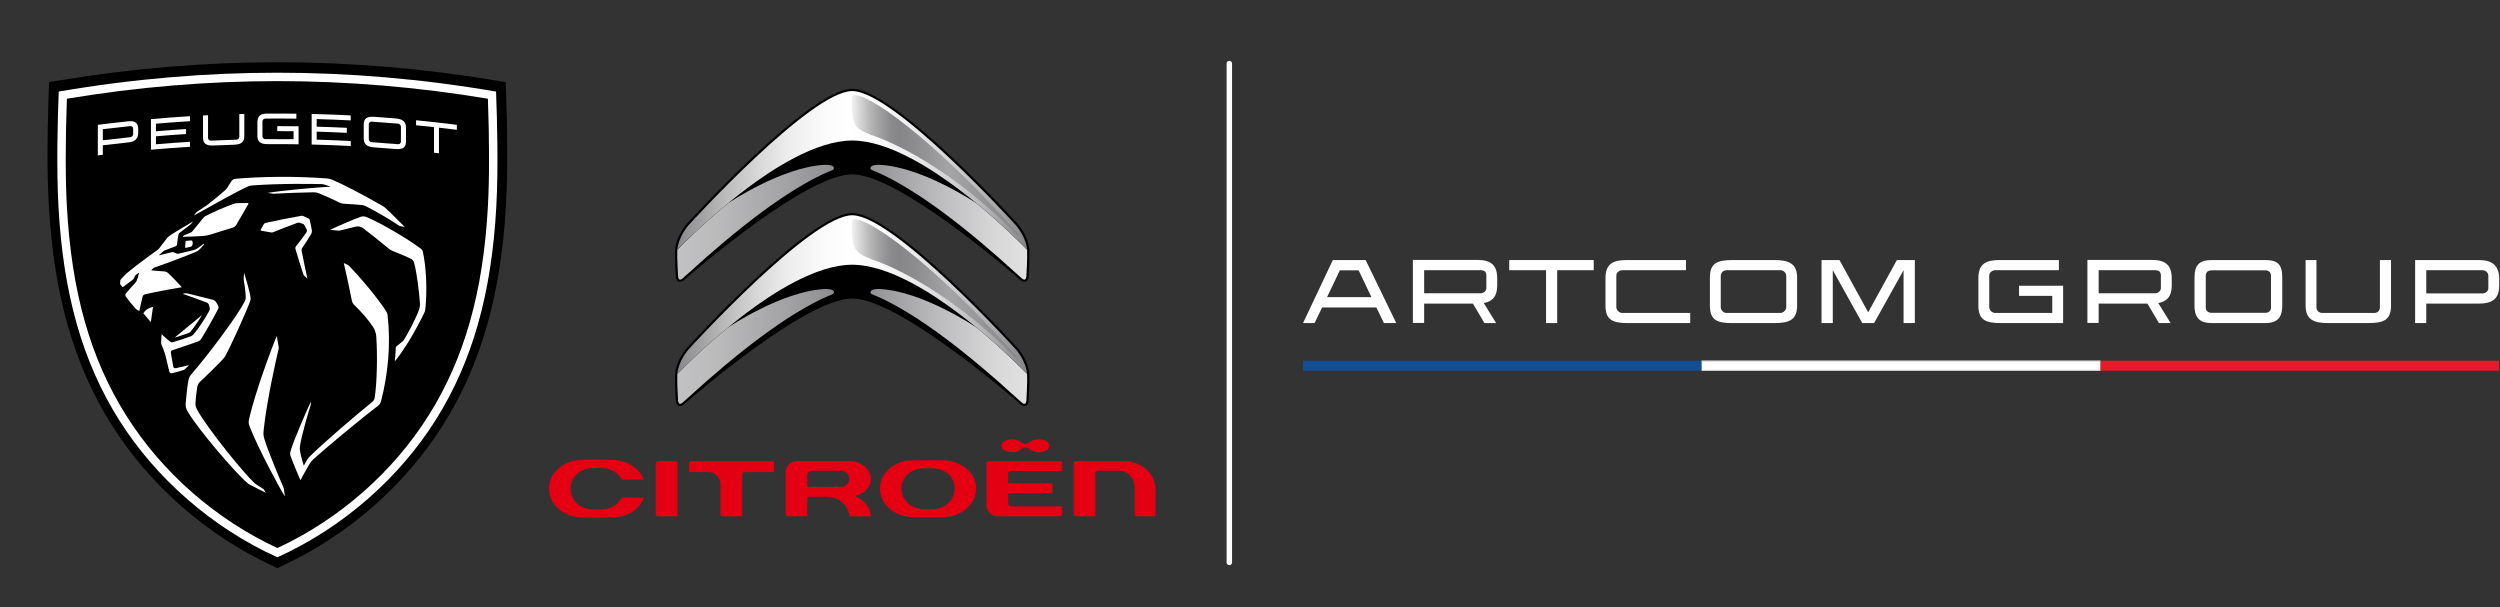 <svg xmlns="http://www.w3.org/2000/svg" xmlns:xlink="http://www.w3.org/1999/xlink" xmlns:serif="http://www.serif.com/" width="100%" height="100%" viewBox="0 0 1602 389" xml:space="preserve" style="fill-rule:evenodd;clip-rule:evenodd;stroke-linecap:round;stroke-linejoin:round;stroke-miterlimit:1.5;"><rect x="0" y="0" width="1602" height="389" fill="#333333" stroke="none"/>    <g transform="matrix(0.838,0,0,0.838,-1.235,-832.382)">        <g transform="matrix(0.266,0,0,0.266,-47.445,956.247)">            <g>                <path d="M966.94,1765.77C777.87,1677.84 613.65,1533.77 504.52,1360.1C395.43,1186.51 338.04,984.57 323.91,724.58C319.34,640.49 319.34,535.38 323.91,403.23L324.87,375.37L352.37,370.78C561.46,335.87 773.06,318.17 981.32,318.17C1189.57,318.17 1401.18,335.87 1610.26,370.78L1637.76,375.37L1638.73,403.23C1643.3,535.37 1643.3,640.49 1638.73,724.58C1624.6,984.57 1567.21,1186.52 1458.12,1360.1C1348.99,1533.76 1184.77,1677.83 995.7,1765.77L981.32,1772.46L966.94,1765.77Z" style="fill-rule:nonzero;"></path>                <g>                    <g>                        <path d="M688.96,1197.8C684.91,1198.57 682.74,1196.42 682.15,1193.69C680.55,1186.31 676.4,1161.04 675.1,1153.6C674.38,1149.51 675.64,1147.27 679.32,1146.07C697.34,1140.24 727.68,1129.98 752.1,1121.38C758.38,1119.16 760.34,1116.67 763.87,1111.04C774.09,1094.74 799.19,1050.44 811.04,1027.48C812.72,1024.22 812.59,1020.33 810.7,1017.19L805.3,1008.19C803.45,1005.1 799.1,1001.85 795.61,1000.96C770.79,994.61 737.94,986.56 722.43,982.83C718.98,982 715.39,982.14 712.01,983.22L709.17,984.13C732.96,992.23 753.21,999.49 778.88,1009.26C781.09,1010.1 783.49,1012.66 784.17,1014.92L786.53,1022.67C787.49,1025.82 787.18,1029.2 785.69,1032.13C774.79,1053.49 755.88,1081.8 740.81,1100C738.54,1102.74 735.63,1104.82 732.3,1106.07C717.72,1111.53 691.19,1120.3 679.63,1123.27C677.33,1123.86 676.19,1123.59 674.28,1122.26C665.88,1116.38 648.52,1100.1 648.52,1100.1C648.52,1100.1 647.06,1117.8 646.97,1125.73C646.96,1126.61 647.13,1127.48 647.47,1128.29C650.43,1135.22 655.66,1148.48 657.84,1155.22C658.41,1156.97 658.86,1158.5 659.31,1160.29C662.23,1171.93 670.28,1206.19 670.28,1206.19C671.45,1211.38 674.38,1213.18 678.96,1212.19C684.86,1210.91 703.73,1205.61 711.46,1203.04C712.65,1202.64 713.71,1202.01 714.63,1201.16C719.62,1196.59 727.99,1188.87 727.99,1188.87C727.99,1188.87 699.62,1195.77 688.96,1197.8Z" style="fill:white;fill-rule:nonzero;"></path>                        <path d="M731.73,1092.67C741.37,1081.04 754.12,1062.38 764.79,1044.82L685.85,1109.91C698.79,1105.97 716.34,1100.03 726.89,1096.08C728.8,1095.37 730.47,1094.19 731.73,1092.67Z" style="fill:white;fill-rule:nonzero;"></path>                        <path d="M733.58,830.43L719.46,831.64C718.33,831.74 717.44,832.64 717.35,833.77L716.03,850.52C715.96,851.39 716.75,852.08 717.61,851.89L731.88,848.73C733.59,848.35 735.66,846.77 736.36,845.16C738.1,841.16 738.57,836.51 736.78,832.34C736.23,831.09 734.94,830.32 733.58,830.43Z" style="fill:white;fill-rule:nonzero;"></path>                        <path d="M596.06,1040.1L617.47,1065.23L623.77,1021.78C611.37,1023.68 599.98,1031.65 596.06,1040.1Z" style="fill:white;fill-rule:nonzero;"></path>                        <path d="M1294.81,1035.54C1286.08,1020.02 1242.57,961.13 1188.12,904.34C1186.14,902.28 1183.76,900.63 1181.14,899.48L1172.26,895.62C1172.26,895.62 1188.09,964.87 1195.19,1002.73C1196.09,1007.55 1198.45,1011.97 1201.93,1015.42C1226.26,1039.53 1242.31,1058.3 1255.74,1078.14C1261.58,1086.76 1264.95,1096.79 1265.65,1107.18C1269.35,1162.18 1267.57,1237.76 1261.44,1279.87C1260.2,1288.41 1258.13,1291.42 1252.56,1295.93C1199.88,1338.54 1112.74,1413.55 1075.34,1450.55C1071.4,1454.45 1069.95,1456.2 1067.54,1459.84C1062.63,1467.27 1057.37,1478.25 1057.37,1478.25C1057.37,1478.25 1048.49,1451.03 1046.52,1436.18C1045.6,1429.24 1045.52,1427.34 1046.53,1420.27C1051.04,1388.48 1073.26,1315.15 1076.89,1304.17C1077.2,1303.22 1077.36,1302.23 1077.36,1301.23L1077.36,1294.34C1069.31,1311.15 1027.96,1404.18 1019.21,1436.16C1017.37,1442.9 1017.67,1445.55 1019.43,1450.59C1024.79,1466 1040.42,1504.19 1047.6,1519.83C1047.6,1519.83 1064.59,1487.99 1074.44,1471.95C1077.2,1467.46 1080.57,1463.42 1084.43,1459.84C1113.83,1432.63 1219.59,1344.34 1268.99,1307.2C1275.62,1302.22 1277.63,1298.69 1279.43,1291.8C1299.42,1215.48 1307.81,1127.73 1298.03,1044.91C1297.63,1041.5 1296.49,1038.53 1294.81,1035.54Z" style="fill:white;fill-rule:nonzero;"></path>                        <path d="M1078.22,812.31C1080.24,808.8 1081,804.72 1080.31,800.74C1078.66,791.15 1076.17,779.86 1074.15,771.33C1073.77,769.73 1072.69,768.4 1071.21,767.69L1056.32,760.56C1054.36,759.62 1052.16,759.32 1050.02,759.69C1014.06,766.04 976.23,773.52 947.63,780.02C945.29,780.55 943.3,782.04 942.09,784.12L933.19,799.53C932.5,800.72 933.18,802.23 934.53,802.49C942.02,803.9 957.32,806.64 962.56,807.42C965.78,807.9 966.87,807.81 969.52,806.71C987.64,799.19 1017.28,787.68 1039.31,779.69C1041.06,779.06 1042.94,779.03 1044.71,779.6L1054.83,782.84C1056.3,783.31 1057.54,784.32 1058.3,785.67C1061.07,790.55 1063.96,795.9 1065.69,799.43C1066.92,801.94 1066.23,805.29 1064.13,808.33C1056.66,819.15 1043.85,836.22 1035.06,846.88C1033.12,849.23 1032.48,852.37 1033.33,855.3C1038.49,873.13 1049.71,909.78 1055.69,927.31C1056.43,929.46 1057.51,931.1 1059.19,932.64L1067.63,940.32C1067.63,940.32 1054.23,878.31 1051.03,860.57C1050.53,857.8 1050.72,854.98 1052.31,852.66C1059.39,842.29 1072.07,823.01 1078.22,812.31Z" style="fill:white;fill-rule:nonzero;"></path>                        <path d="M1399.54,863.29C1398.51,858.6 1396.98,856.62 1393.08,853.72C1352.84,823.78 1280.45,781.27 1237.39,763.19C1231.83,760.86 1225.64,760.72 1219.98,762.79C1199.45,770.31 1166.61,784.13 1132.49,800.15C1132.49,800.15 1147.51,801.27 1154.69,802.1C1158.35,802.52 1159.77,802.45 1163.33,801.48C1173.79,798.64 1192.38,794.03 1207.02,790.71C1214.16,789.09 1221.64,790.68 1227.51,795.06C1247.57,810 1279.81,835.97 1300.43,853.3C1304.02,856.31 1308.09,858.74 1312.44,860.48C1343.89,873.09 1357.7,879.38 1364.75,883C1369.69,885.54 1373.24,890.09 1374.63,895.47C1382.8,927.02 1388.27,975.36 1391.11,1010.25C1391.64,1016.72 1390.78,1023.19 1388.61,1029.31C1379.75,1054.35 1357.74,1095.95 1345.43,1115.84C1344.33,1117.62 1343.17,1119 1341.03,1120.84C1336.67,1124.6 1328.98,1130.8 1323.36,1135.15C1322.26,1136 1321.61,1137.29 1321.6,1138.67C1321.47,1152.2 1318.87,1178.34 1318.87,1178.34C1349.05,1140.49 1377.76,1091.43 1403.26,1039.3C1405.36,1035.01 1406.16,1032.6 1406.59,1028.58C1412.58,972.67 1408.99,906.25 1399.54,863.29Z" style="fill:white;fill-rule:nonzero;"></path>                        <path d="M998.64,1540.25C991.54,1524.29 954.58,1436.84 944.58,1403.37C941.05,1391.53 940.6,1388.32 941.96,1374.98C950.37,1292.74 979.91,1161.88 984.56,1143.94C985.54,1140.15 985.41,1139.12 984.73,1135.26C983.53,1128.44 979.57,1104.98 979.57,1104.98C966.21,1135.93 918.63,1263.79 901.06,1339.04C897.75,1353.22 898.33,1357.02 901.31,1364.74C926.58,1430.23 990.96,1548.51 1002.8,1566.39L1000.15,1545.78C999.9,1543.86 999.43,1542 998.64,1540.25Z" style="fill:white;fill-rule:nonzero;"></path>                        <path d="M941.3,1545.35C941.3,1545.35 927.27,1536.25 922.96,1533.39C918.49,1530.42 916.95,1529.13 914.83,1527.22C885.57,1500.71 782.87,1374.51 752.09,1319.65C746.93,1310.45 745.42,1306.11 745.92,1296.84C746.49,1286.27 748.54,1265.85 750.63,1253.87C751.93,1246.42 753.64,1241.48 759.98,1235.73C777.43,1219.88 805.63,1191.56 820.36,1176.56C826.8,1170.01 830.04,1165.83 833.47,1159.4C846.97,1134.08 888.27,1044.41 902.1,1007.55C904.55,1001.03 904.7,999.19 903.76,992.39C901.11,973.08 885.7,923.2 885.7,923.2L884.38,939.89C884.29,941.04 884.34,942.19 884.53,943.33C885.76,950.55 890.44,979.14 890.29,993.84C890.24,998.9 889.99,1000.76 887.26,1006.13C866.53,1046.91 785.61,1155.68 734.47,1214.55C728.71,1221.18 727.07,1225.58 725.48,1233.08C722.84,1245.52 719.84,1273.89 717.91,1296.45C716.87,1308.57 717.68,1312.71 725.38,1325.52C756.24,1376.8 861.25,1499.64 895.5,1528.1C897.76,1529.98 900.18,1531.6 902.76,1533C914.81,1539.49 947.75,1555.8 947.75,1555.8L942.66,1546.87C942.33,1546.25 941.86,1545.74 941.3,1545.35Z" style="fill:white;fill-rule:nonzero;"></path>                        <path d="M788.76,813.62L854,793.21C857.84,792.04 861.08,789.42 863.02,785.91L897.8,726C898.63,724.58 897.59,722.8 895.94,722.82L866.21,723.22C863.64,723.25 860.36,723.77 857.92,724.59C832.07,733.22 795.18,749.61 774.42,760.52C772.08,761.75 769.89,763.74 768.23,765.79L736.82,804.46C735.79,805.73 734.46,806.73 732.96,807.37L712.61,816C711.63,816.41 710.85,817.18 710.4,818.14L709.45,820.19C709.45,820.19 752.43,818.84 766.91,817.74C774.8,817.14 781.19,815.92 788.76,813.62Z" style="fill:white;fill-rule:nonzero;"></path>                        <path d="M908.29,672.39C990.44,666.21 1084.85,667.96 1107.74,668.5C1111.16,668.58 1114.54,669.16 1117.78,670.23L1134.55,675.83C1093.32,678 993.71,686.88 953.4,693.81L967.61,696.03C968.62,696.19 969.62,696.24 970.64,696.17C1000.46,694.32 1058.84,692.45 1084.47,692.08C1090.72,691.99 1093.98,692.56 1100.35,694.99C1115.27,700.69 1145.22,714.27 1157.58,720.54C1164.05,723.82 1168.56,724.92 1175.18,725.19C1188.58,725.74 1209.08,727.16 1224.25,728.77C1228.36,729.21 1232.35,730.39 1236.05,732.25C1267.23,747.94 1304.41,770.21 1329.88,787.33C1331.37,788.33 1333.02,789.02 1334.79,789.37L1347.38,791.85C1347.38,791.85 1307,750.56 1291.08,736.52C1288.79,734.49 1286.29,732.72 1283.63,731.2C1223.47,696.79 1169.38,668.73 1138.9,655.92C1134.01,653.87 1128.85,652.62 1123.57,652.22C1030.51,645.17 933.08,646.9 861.09,653.22C855.95,653.67 851.85,656.16 849.41,659.71C846.61,663.79 842,671.16 837.81,677.96C835.76,681.28 833.25,684.27 830.32,686.84C817.34,698.2 795.53,716.56 781.72,726.97C780.53,727.87 779.93,728.32 778.98,728.97C773.23,732.92 754.12,745.51 750.66,747.78C749.34,748.64 749.04,748.88 748.08,750.12C746.97,751.55 741.24,758.91 741.24,758.91C798.55,726.69 871.55,686.27 896.55,675.28C900.27,673.67 904.22,672.69 908.29,672.39Z" style="fill:white;fill-rule:nonzero;"></path>                        <path d="M640.76,854.18C640.05,855.13 639.17,855.94 638.2,856.63C587.2,893.02 558.63,916.2 547.3,925.72C542.7,930.23 538.3,934.62 534.28,938.79C530.68,942.52 529.84,943.92 529.6,946.87C529.4,949.37 529.23,952.71 529.24,954.64C529.24,955.72 529.52,956.57 530.12,957.47C530.84,958.55 534.87,963.13 535.82,964.08C536.26,964.52 536.93,964.67 537.44,964.31C544.99,959.01 555.59,951.13 565.18,943.81C565.95,943.22 567.36,941.79 567.89,940.88C569.51,938.09 571.65,934.06 572.86,931.51C573.66,929.82 574.19,929.28 576.14,928.05C578.07,926.83 583.88,923.18 583.88,923.18C583.88,923.18 579.54,941.03 576.43,947.2C575.36,949.33 574.34,950.81 573.54,951.65C566.03,959.48 552.4,974.7 545.61,983.05C543.34,985.84 544.1,989.34 545.94,992.07C552.2,1001.36 565.2,1017.36 573.12,1025.72C575.56,1028.29 576.67,1029.36 578.9,1030.63C582.16,1032.49 584.47,1033.24 584.47,1033.24C584.47,1033.24 590.99,1001.97 593.76,992.25C594.7,988.95 596.76,986.32 600.89,985.3C634.34,977 706.56,965 706.56,965C698.96,955.91 673.57,929.77 665.89,923.17C663.58,921.18 661.42,920.19 658.39,919.84C649.06,918.77 618.47,916.54 618.47,916.54C618.47,916.54 621.12,913.61 623.09,911.6C624.91,909.74 625.97,909.03 628.43,908.18C665.93,895.19 715.94,876.28 745.18,864.08C751.53,861.43 754.56,859.56 759.63,854.33C761.83,852.05 766.29,847.07 768.83,844.03C769.35,843.41 769.63,842.95 769.77,842.16C769.93,841.25 770.15,839.6 770.15,839.6C770.15,839.6 757.66,848.97 752.74,852.4C748.2,855.56 745.28,857.01 739.93,858.4C729.62,861.08 710.29,865.67 698.78,868.23C695.64,868.93 694.13,868.96 691.29,867.92C689.45,867.25 685.92,865.86 683.84,864.88C681.57,863.82 680.54,863.67 678.09,864.22C667.88,866.52 640.03,873.38 640.03,873.38C640.03,873.38 652.85,861.95 653.81,861.21C655.02,860.28 655.6,859.96 657.65,859.14C667.3,855.28 679.21,850.98 689.27,846.9C691.57,845.96 692.55,844.85 692.74,842.58C693.38,834.84 695.57,820.88 696.9,813.55C697.28,811.46 697.94,810.32 699.61,809C705.47,804.35 727.14,787.75 732.29,783.95C732.62,783.63 732.94,783.32 733.27,783.01L739.1,775.81C723.69,784.77 696.16,801.1 681.97,810.05C675.86,813.9 672.89,815.95 666.88,820.69C666.21,821.22 665.63,821.83 665.1,822.5C661.33,827.21 646.12,846.94 640.76,854.18Z" style="fill:white;fill-rule:nonzero;"></path>                    </g>                    <g>                        <g>                            <path d="M617.84,569.65L617.84,481.71C655.2,478.4 692.6,475.6 730.02,473.31L730.02,487.69C697.4,489.68 664.79,492.07 632.21,494.84L632.21,516.69C661.05,514.24 689.9,512.09 718.77,510.25L718.77,524.63C689.9,526.47 661.04,528.62 632.21,531.07L632.21,554.03C664.79,551.26 697.4,548.88 730.02,546.88L730.02,561.26C692.6,563.54 655.21,566.34 617.84,569.65Z" style="fill:white;fill-rule:nonzero;"></path>                        </g>                        <g>                            <path d="M465.14,586.05L465.14,498.11C494.71,494.37 524.3,490.96 553.93,487.87C559.06,487.33 563.23,487.51 566.7,488.39C570.45,489.35 573.47,490.99 575.67,493.25C577.86,495.5 579.38,498.3 580.18,501.57C580.85,504.31 581.19,507.31 581.19,510.49L581.19,520.76C581.19,523.95 580.85,527 580.18,529.83C579.36,533.24 577.82,536.31 575.62,538.95C573.4,541.6 570.36,543.78 566.61,545.44C563.18,546.95 559.03,547.94 553.94,548.47C529.1,551.06 504.28,553.88 479.48,556.92L479.48,584.26C474.68,584.85 469.91,585.45 465.14,586.05ZM479.46,542.55C505.78,539.32 532.13,536.34 558.49,533.62C563.01,533.15 566.69,529.1 566.68,524.57L566.68,509.15C566.68,504.62 563,501.31 558.49,501.78C532.13,504.5 505.78,507.48 479.46,510.71L479.46,542.55Z" style="fill:white;fill-rule:nonzero;"></path>                        </g>                        <g>                            <path d="M1261.08,563.11C1255.52,562.73 1251.03,562.08 1247.32,561.1C1243.1,559.98 1239.61,558.29 1236.97,556.08C1234.05,553.64 1232.01,550.56 1230.92,546.93C1230.03,543.96 1229.59,540.61 1229.59,536.69L1229.59,497.51C1229.59,493.59 1230.02,490.29 1230.92,487.43C1232.01,483.93 1234.05,481.1 1236.97,479.02C1239.6,477.14 1243.09,475.89 1247.31,475.32C1251.01,474.82 1255.51,474.76 1261.07,475.14C1280.55,476.47 1300.02,477.93 1319.48,479.54C1325.04,480 1329.54,480.74 1333.23,481.79C1337.45,483 1340.93,484.77 1343.56,487.05C1346.48,489.57 1348.51,492.71 1349.6,496.37C1350.49,499.36 1350.92,502.72 1350.92,506.64L1350.92,545.82C1350.92,549.74 1350.49,553.03 1349.59,555.86C1348.51,559.33 1346.48,562.1 1343.55,564.11C1340.92,565.93 1337.45,567.09 1333.22,567.57C1329.51,567.99 1325.01,567.96 1319.47,567.51C1300.03,565.9 1280.56,564.44 1261.08,563.11ZM1252.34,489C1247.81,488.7 1244.13,492.15 1244.13,496.68L1244.13,539.38C1244.13,543.91 1247.82,547.82 1252.34,548.12C1254.75,548.28 1257.17,548.44 1259.58,548.6C1260.1,548.65 1260.64,548.69 1261.23,548.73C1280.61,550.05 1299.98,551.51 1319.35,553.11C1319.72,553.13 1320.09,553.16 1320.46,553.18C1323.05,553.39 1325.64,553.61 1328.23,553.83C1332.76,554.21 1336.44,550.85 1336.43,546.32L1336.43,503.62C1336.43,499.09 1332.75,495.09 1328.23,494.71C1302.94,492.58 1277.65,490.67 1252.34,489Z" style="fill:white;fill-rule:nonzero;"></path>                        </g>                        <g>                            <path d="M1431.47,578.28L1431.47,504.72C1414.32,502.83 1397.16,501.05 1379.99,499.38L1379.99,485C1419.11,488.81 1458.19,493.18 1497.22,498.11L1497.22,512.49C1480.09,510.33 1462.95,508.27 1445.81,506.32L1445.81,579.88C1441.02,579.34 1436.24,578.81 1431.47,578.28Z" style="fill:white;fill-rule:nonzero;"></path>                        </g>                        <g>                            <path d="M1079.83,554.77L1079.83,466.83C1117.29,467.73 1154.75,469.14 1192.19,471.06L1192.19,485.44C1159.55,483.77 1126.9,482.48 1094.24,481.58L1094.24,503.42C1123.15,504.21 1152.05,505.31 1180.94,506.72L1180.94,521.1C1152.05,519.7 1123.15,518.6 1094.24,517.8L1094.24,540.76C1126.9,541.66 1159.55,542.94 1192.19,544.62L1192.19,559C1154.75,557.07 1117.29,555.66 1079.83,554.77Z" style="fill:white;fill-rule:nonzero;"></path>                        </g>                        <g>                            <path d="M955.38,553.67C949.82,553.7 945.3,553.39 941.59,552.69C937.37,551.89 933.88,550.46 931.23,548.44C928.3,546.21 926.26,543.28 925.17,539.73C924.28,536.82 923.84,533.51 923.84,529.59L923.84,490.73C923.84,482.33 926.03,475.98 930.35,471.89C934.66,467.8 941.73,465.83 952.6,465.75C980.35,465.56 1008.1,465.65 1035.85,466.01L1035.85,480.39C1006.11,480 976.37,479.92 946.63,480.17C942.09,480.21 938.4,483.93 938.4,488.46C938.4,502.11 938.39,515.76 938.39,529.41C938.39,530.01 938.4,530.61 938.4,531.2C938.4,535.72 942.09,539.37 946.63,539.33C949.02,539.31 951.41,539.29 953.81,539.28C954.35,539.29 954.92,539.3 955.53,539.29C979.63,539.14 1003.74,539.2 1027.84,539.47L1027.84,516.51C1012.22,516.33 996.59,516.24 980.97,516.25C981.01,511.46 981.04,506.66 981.08,501.87C1001.47,501.87 1021.86,502.02 1042.25,502.32L1042.25,554.03C1013.29,553.61 984.34,553.48 955.38,553.67Z" style="fill:white;fill-rule:nonzero;"></path>                        </g>                        <g>                            <path d="M799.09,557.5C793.53,557.75 789.02,557.6 785.31,557.04C781.08,556.4 777.59,555.1 774.95,553.18C772.03,551.07 769.99,548.22 768.9,544.71C768.01,541.83 767.57,538.53 767.57,534.62L767.57,471.27C772.37,471.02 777.17,470.78 781.97,470.55L781.97,535.72C781.97,540.25 785.66,543.75 790.19,543.54C814.66,542.4 839.14,541.49 863.63,540.79C868.17,540.66 871.85,536.88 871.85,532.35L871.85,467.18C876.65,467.05 881.45,466.93 886.26,466.82L886.26,530.17C886.26,534.08 885.83,537.42 884.93,540.36C883.84,543.95 881.8,546.95 878.88,549.29C876.24,551.41 872.75,552.97 868.51,553.93C864.8,554.77 860.29,555.25 854.73,555.42C836.18,555.99 817.63,556.68 799.09,557.5Z" style="fill:white;fill-rule:nonzero;"></path>                        </g>                    </g>                    <path d="M1609.93,402.55C1395.71,365.63 1184.66,348.29 981.32,348.29C777.98,348.29 566.92,365.62 352.71,402.55C349.51,488.34 345.88,620.92 351.99,733.43C365.62,984.26 420.91,1178.97 525.98,1346.17C630.73,1512.87 792.94,1656.22 981.32,1741.34C1169.7,1656.22 1331.9,1512.87 1436.66,1346.17C1541.73,1178.97 1597.02,984.26 1610.65,733.43C1616.77,620.92 1613.14,488.34 1609.93,402.55ZM1586.53,732.13C1573.13,978.71 1519.01,1169.74 1416.21,1333.33C1313.42,1496.9 1159.29,1632.01 981.33,1714.78C803.37,1632.01 649.23,1496.9 546.45,1333.33C443.65,1169.75 389.53,978.71 376.13,732.13C371.75,651.58 371.76,550.34 376.16,423.09C577.38,389.49 780.89,372.46 981.34,372.46C1181.79,372.46 1385.29,389.49 1586.51,423.09C1590.9,550.33 1590.91,651.58 1586.53,732.13Z" style="fill:white;fill-rule:nonzero;"></path>                </g>            </g>        </g>        <g transform="matrix(1,0,0,1,279.295,-0)">            <g>                <path d="M662.218,1041.91L662.218,1423.36" style="fill:none;stroke:white;stroke-width:4.17px;"></path>            </g>        </g>        <g transform="matrix(0.376,0,0,0.376,922.251,1206.21)">            <g transform="matrix(4.167,0,0,4.167,0,14.175)">                <rect x="48.263" y="36.736" width="194.596" height="4.906" style="fill:rgb(18,78,149);"></rect>            </g>            <g transform="matrix(4.167,0,0,4.167,0,14.175)">                <rect x="437.456" y="36.736" width="194.596" height="4.906" style="fill:rgb(226,28,40);"></rect>            </g>            <g transform="matrix(-4.167,0,0,4.167,2834.65,14.175)">                <rect x="242.859" y="36.736" width="194.596" height="4.906" style="fill:white;"></rect>            </g>            <g transform="matrix(-4.167,0,0,4.167,2834.65,32.995)">                <rect x="242.859" y="36.736" width="194.596" height="0.389" style="fill:rgb(201,198,197);"></rect>            </g>            <g transform="matrix(-4.167,0,0,4.167,2834.65,-4.643)">                <rect x="242.859" y="41.252" width="194.596" height="0.389" style="fill:rgb(201,198,197);"></rect>            </g>            <g transform="matrix(4.167,0,0,4.167,0,-287.64)">                <path d="M137.741,67.631C137.741,65.754 136.736,65.017 134.926,65.017L107.378,65.017L107.378,76.278L134.926,76.278C136.333,76.278 137.741,75.138 137.741,73.798L137.741,67.631ZM136.468,81.037L142.5,90.823L136.803,90.823L131.172,81.305L107.378,81.305L107.378,90.756L101.881,90.756L101.881,59.99L133.317,59.99C140.221,59.99 143.036,62.738 143.036,69.039L143.036,72.524C143.036,77.82 140.69,80.3 136.468,81.037" style="fill:white;fill-rule:nonzero;"></path>            </g>            <g transform="matrix(4.167,0,0,4.167,0,-287.64)">                <path d="M466.943,67.631C466.943,65.754 465.937,65.017 464.128,65.017L436.579,65.017L436.579,76.278L464.128,76.278C465.535,76.278 466.943,75.138 466.943,73.798L466.943,67.631ZM465.669,81.037L471.702,90.823L466.005,90.823L460.374,81.305L436.579,81.305L436.579,90.756L431.083,90.756L431.083,59.99L462.519,59.99C469.423,59.99 472.238,62.738 472.238,69.039L472.238,72.524C472.238,77.82 469.892,80.3 465.669,81.037" style="fill:white;fill-rule:nonzero;"></path>            </g>            <g transform="matrix(4.167,0,0,4.167,0,-287.36)">                <path d="M518,85.729C519.608,85.729 520.681,84.79 520.681,83.115L520.681,67.765C520.681,66.358 519.943,65.017 518,65.017L491.658,65.017C489.446,65.017 488.842,66.358 488.842,67.765L488.842,83.115C488.842,84.79 490.049,85.729 491.658,85.729L518,85.729ZM483.346,82.243L483.346,68.503C483.346,62.068 486.027,59.99 491.925,59.99L517.731,59.99C523.965,59.99 526.177,62.068 526.177,68.503L526.177,82.243C526.177,89.281 522.49,90.756 517.731,90.756L491.925,90.756C486.965,90.756 483.346,89.214 483.346,82.243" style="fill:white;fill-rule:nonzero;"></path>            </g>            <g transform="matrix(4.167,0,0,4.167,0,-287.36)">                <path d="M326.972,90.756L321.2,90.756L306.813,64.93L306.813,90.756L301.317,90.756L301.317,59.99L310.081,59.99L324.086,85.499L338.091,59.99L346.856,59.99L346.856,90.756L341.36,90.756L341.36,64.93L326.972,90.756Z" style="fill:white;fill-rule:nonzero;"></path>            </g>            <g transform="matrix(4.167,0,0,4.167,0,-287.36)">                <path d="M81.643,78.087L75.41,65.017L66.227,65.017L59.993,78.087L81.643,78.087ZM84.056,83.115L57.58,83.115L53.894,90.756L48.263,90.756L62.808,59.99L78.828,59.99L93.775,90.756L87.743,90.756L84.056,83.115Z" style="fill:white;fill-rule:nonzero;"></path>            </g>            <g transform="matrix(4.167,0,0,4.167,0,-287.362)">                <path d="M389.006,90.756C381.633,90.756 377.88,89.415 377.88,82.244L377.88,68.838C377.88,62.135 381.231,59.99 388.001,59.99L417.158,59.99L417.158,64.95L385.99,64.95C384.583,64.95 383.175,66.157 383.175,67.564L383.175,82.981C383.175,84.388 384.583,85.796 385.99,85.796L413.941,85.796L413.941,77.484L397.72,77.484L397.72,72.524L419.236,72.524L419.236,90.756L389.006,90.756Z" style="fill:white;fill-rule:nonzero;"></path>            </g>            <g transform="matrix(4.167,0,0,4.167,0,-287.362)">                <path d="M207.004,90.756C199.63,90.756 195.877,89.415 195.877,82.244L195.877,68.838C195.877,62.135 199.228,59.99 205.998,59.99L235.155,59.99L235.155,64.95L203.987,64.95C202.58,64.95 201.172,66.157 201.172,67.564L201.172,82.981C201.172,84.388 202.58,85.796 203.987,85.796L237.233,85.791L237.233,90.756L207.004,90.756Z" style="fill:white;fill-rule:nonzero;"></path>            </g>            <g transform="matrix(4.167,0,0,4.167,0,-287.363)">                <path d="M626.757,73.798C626.757,75.139 625.349,76.278 623.941,76.278L596.46,76.278L596.46,64.95L623.941,64.95C625.349,64.95 626.757,66.157 626.757,67.564L626.757,73.798ZM622.333,59.99L591.031,59.99L591.031,90.756L596.46,90.756L596.46,81.238L622.333,81.238C628.566,81.238 632.052,78.959 632.052,72.525L632.052,69.039C632.052,62.738 628.566,59.99 622.333,59.99" style="fill:white;fill-rule:nonzero;"></path>            </g>            <g transform="matrix(4.167,0,0,4.167,0,-287.362)">                <path d="M548.703,90.756C541.799,90.756 537.576,89.214 537.576,82.244L537.576,59.99L542.871,59.99L542.871,83.182C542.871,84.59 544.078,85.796 545.686,85.796L571.157,85.796C572.765,85.796 573.838,84.59 573.838,83.182L573.838,59.99L579.267,59.99L579.267,82.244C579.267,89.281 575.581,90.756 568.141,90.756L548.703,90.756Z" style="fill:white;fill-rule:nonzero;"></path>            </g>            <g transform="matrix(4.167,0,0,4.167,0,-287.362)">                <path d="M257.968,90.756C250.595,90.756 246.841,89.55 246.841,82.244L246.841,68.503C246.841,61.599 250.259,59.99 257.968,59.99L278.277,59.99C284.98,59.99 289.404,61.465 289.404,68.503L289.404,82.244C289.404,89.147 285.583,90.756 278.277,90.756L257.968,90.756ZM254.951,64.95C253.343,64.95 252.136,66.157 252.136,67.765L252.136,82.981C252.136,84.388 253.343,85.796 254.951,85.796L281.293,85.796C282.701,85.796 284.109,84.388 284.109,82.981L284.109,67.765C284.109,66.157 282.701,64.95 281.293,64.95L254.951,64.95Z" style="fill:white;fill-rule:nonzero;"></path>            </g>            <g transform="matrix(4.167,0,0,4.167,0,-287.362)">                <path d="M190.133,59.99L148.911,59.99L148.911,64.95L166.874,64.95L166.874,90.756L172.304,90.756L172.304,64.95L190.133,64.95L190.133,59.99Z" style="fill:white;fill-rule:nonzero;"></path>            </g>        </g>        <g transform="matrix(0.21,0,0,0.21,393.393,1018.06)">            <g>                <path d="M1567.89,1558.2C1513.6,1557 1458.44,1558.2 1457.97,1558.2C1391.67,1558.2 1337.73,1604.18 1337.73,1660.67C1337.73,1718.03 1391.67,1764.7 1458.03,1764.7C1458.46,1764.72 1513.6,1765.8 1567.92,1764.7C1634.37,1764.7 1688.43,1718.03 1688.43,1660.67C1688.43,1604.74 1635.47,1559.73 1567.89,1558.2ZM1530.66,1736.32C1530.66,1736.32 1510.86,1736.83 1495.87,1736.32C1457.67,1736.32 1416.47,1707.52 1416.47,1661C1416.47,1614.84 1456.83,1587.28 1495.67,1587.3C1507.32,1586.76 1518.98,1586.75 1530.63,1587.28C1569.68,1587.28 1610.05,1614.85 1610.05,1661C1610.05,1707.52 1568.85,1736.32 1530.66,1736.32ZM2273.61,1762.06L2341.2,1762.06L2341.2,1663.66C2341.2,1606.17 2289.7,1561.12 2224,1561.12L2052.95,1561.12C2050.16,1561.12 2043.67,1561.83 2043.67,1568.59L2043.67,1754.42C2043.67,1759.41 2047.32,1762.04 2050.87,1762.04L2122.36,1762.04L2122.36,1606.61C2122.36,1599.78 2127.54,1596.43 2132.63,1596.43L2211.35,1596.43C2233.14,1596.43 2265.38,1615.99 2265.38,1658.62L2265.38,1754.21C2265.36,1754.29 2265.56,1762.06 2273.61,1762.06ZM846.644,1601.01L952.169,1601.01L952.169,1569C952.173,1568.9 952.175,1568.8 952.175,1568.69C952.175,1564.55 948.765,1561.14 944.621,1561.14C944.608,1561.14 944.595,1561.14 944.582,1561.14L650.506,1561.14C650.494,1561.14 650.483,1561.14 650.471,1561.14C646.291,1561.14 642.852,1564.58 642.852,1568.76C642.852,1568.81 642.852,1568.86 642.853,1568.91L642.853,1601.01L713.137,1601.01C739.51,1601.01 757.229,1623.64 757.229,1644.74L757.229,1754.45C757.229,1758.08 760.415,1762.11 764.996,1762.11L836.299,1762.11L836.299,1611.27C836.299,1605.59 840.929,1601.01 846.644,1601.01ZM521.564,1754.42C521.564,1758.9 525.637,1762.07 529.315,1762.07L600.568,1762.07L600.568,1568.73C600.446,1564.53 596.986,1561.12 592.784,1561.07L529.299,1561.07C525.106,1561.11 521.652,1564.52 521.564,1568.71L521.564,1754.42ZM1226.62,1762.09L1305.07,1762.09C1302.98,1710.02 1246.79,1688.54 1246.79,1688.54L1246.84,1688.52C1282.11,1680.46 1304.9,1655.12 1304.9,1625.81C1304.9,1594.67 1274.42,1561.07 1225.19,1561.07L1035.47,1561.07C1012.49,1561.07 994.454,1579.14 994.454,1602.13L994.454,1754.39C994.454,1758.79 997.59,1762.07 1001.98,1762.07L1073.19,1762.07L1073.19,1690.8L1140.39,1690.8C1200.21,1690.8 1224.78,1733.98 1226.62,1762.09ZM1073.15,1655.2L1073.15,1615.07C1073.15,1604.1 1080.95,1596.43 1092.11,1596.43L1197.06,1596.43C1212.98,1596.43 1226.42,1609.8 1226.42,1625.61C1226.42,1641.92 1213.09,1655.2 1196.72,1655.2L1073.15,1655.2ZM401.704,1628.53L478.474,1628.53C461.856,1586.49 413.691,1556.77 362.834,1556.67C334.983,1556.61 285.374,1555.01 252.991,1556.67C215.139,1558.54 191.328,1567.2 168.026,1587.48C145.266,1607.35 132.719,1633.52 132.687,1661.36C132.687,1718.82 183.807,1763.93 251.611,1766.28C298.1,1767.93 303.06,1768 364,1766.14C420.473,1764.45 460.952,1738.92 478.425,1694.32L401.687,1694.32C398.939,1694.24 396.372,1695.73 395.086,1698.16C381.193,1722.09 355.067,1736.42 326.477,1736.88C316.509,1737.03 303.093,1737.08 290.826,1736.95C250.954,1736.59 211.461,1708.59 211.461,1661.26C211.461,1614.74 252.005,1586.39 291.023,1586.39C302.551,1585.91 314.094,1585.91 325.623,1586.39C354.098,1586.39 381.39,1601.49 395.184,1624.84C396.541,1627.14 399.03,1628.55 401.704,1628.53ZM2001.37,1725.98L1815.46,1725.98C1809.19,1725.98 1804.82,1721.81 1804.82,1715.86L1804.82,1677.57L1965.95,1677.57L1965.95,1642.31L1804.79,1642.31L1804.79,1607.35C1804.79,1607.17 1804.72,1597.17 1816.76,1597.17L2001.35,1597.17L2001.35,1568.99C2001.35,1560.74 1992.54,1561.11 1992.29,1561.11L1733.7,1561.11C1732.9,1561.11 1725.84,1561.35 1725.84,1568.99L1725.84,1721.2C1725.84,1741.3 1741.32,1762.07 1767.22,1762.07L1993.65,1762.07C1999.53,1762.07 2001.37,1756.52 2001.37,1754.58L2001.37,1725.98ZM1943.49,1488.31C1935.93,1483.64 1926.8,1481.33 1916.13,1481.33C1905.49,1481.33 1895.99,1483.79 1888.77,1488.31C1881.53,1492.79 1875.76,1498.85 1867.22,1498.85C1858.72,1498.85 1853.58,1492.81 1845.88,1488.31C1838.17,1483.81 1829.17,1481.33 1818.52,1481.33C1807.86,1481.33 1798.76,1483.64 1791.16,1488.31C1783.62,1492.89 1779.8,1498.49 1779.8,1504.99C1779.8,1511.55 1783.62,1517.11 1791.16,1521.74C1798.76,1526.37 1807.86,1528.66 1818.52,1528.66C1829.14,1528.66 1838.45,1526.44 1845.29,1522.27C1852.12,1518.11 1859.52,1511.28 1867.22,1511.28C1874.96,1511.28 1881.94,1517.41 1888.79,1521.74C1895.63,1526.1 1905.49,1528.66 1916.13,1528.66C1927.11,1528.66 1936.34,1526.37 1943.72,1521.74C1951.15,1517.13 1954.83,1511.56 1954.83,1504.99C1954.82,1498.49 1951.06,1492.91 1943.49,1488.31Z" style="fill:rgb(228,0,18);fill-rule:nonzero;"></path>                <path d="M1236.93,516.879C1401.86,516.879 1800.01,858.742 1849.91,902.16C1853.3,905.1 1857.98,908.893 1866.62,907.908C1879.06,906.479 1879.41,887.463 1879.41,887.463C1879.41,887.463 1882.38,844.028 1882.38,800.298C1882.38,745.203 1839.36,697.006 1839.36,697.006C1839.36,697.006 1393.15,205.544 1236.93,205.544C1080.7,205.544 634.528,697.023 634.528,697.023C634.528,697.023 591.503,745.22 591.503,800.314C591.503,844.044 594.459,887.479 594.459,887.479C594.459,887.479 594.82,906.495 607.268,907.924C615.889,908.909 620.586,905.116 623.969,902.177C673.857,858.742 1072,516.879 1236.93,516.879Z" style="fill-rule:nonzero;"></path>                <path d="M1236.93,969.111C1401.86,969.111 1800.01,1310.97 1849.91,1354.39C1853.3,1357.35 1857.98,1361.12 1866.62,1360.14C1879.06,1358.73 1879.41,1339.69 1879.41,1339.69C1879.41,1339.69 1882.38,1296.26 1882.38,1252.53C1882.38,1197.43 1839.36,1149.25 1839.36,1149.25C1839.36,1149.25 1393.17,657.759 1236.95,657.759C1080.72,657.759 634.544,1149.25 634.544,1149.25C634.544,1149.25 591.52,1197.43 591.52,1252.53C591.52,1296.26 594.476,1339.69 594.476,1339.69C594.476,1339.69 594.837,1358.73 607.284,1360.14C615.906,1361.14 620.602,1357.35 623.985,1354.39C673.857,1310.96 1072,969.111 1236.93,969.111Z" style="fill-rule:nonzero;"></path>                <path d="M784.193,622.716C693.809,697.138 624.018,767.06 600.092,791.66C598.745,821.646 602.686,886.51 602.703,886.937C602.703,886.937 603.097,910.387 619.847,895.378L636.515,880.549C816.461,715.957 1001.24,571.858 1149.28,507.765C1159.8,503.216 1177.06,500.162 1168.1,488.831C1163.07,482.492 1145.52,481.737 1134.41,482.377C980.923,491.196 791.156,617.674 784.193,622.716Z" style="fill:url(#_Linear1);fill-rule:nonzero;"></path>                <path d="M1689.66,622.716C1780.06,697.138 1849.85,767.06 1873.78,791.66C1875.12,821.646 1871.2,886.51 1871.18,886.937C1871.18,886.937 1870.79,910.387 1854.02,895.378L1837.35,880.549C1657.41,715.957 1472.63,571.858 1324.58,507.765C1314.05,503.216 1296.79,500.162 1305.74,488.831C1310.78,482.492 1328.35,481.737 1339.45,482.377C1492.93,491.196 1682.69,617.674 1689.66,622.716Z" style="fill:url(#_Linear2);fill-rule:nonzero;"></path>                <path d="M784.193,1074.93C693.809,1149.35 624.018,1219.26 600.092,1243.88C598.745,1273.84 602.686,1338.69 602.703,1339.15C602.703,1339.15 603.097,1362.59 619.847,1347.56L636.515,1332.75C816.461,1168.17 1001.24,1024.07 1149.28,959.98C1159.8,955.431 1177.06,952.361 1168.1,941.046C1163.07,934.724 1145.52,933.952 1134.41,934.593C980.923,943.411 791.156,1069.89 784.193,1074.93Z" style="fill:url(#_Linear3);fill-rule:nonzero;"></path>                <path d="M1689.66,1074.93C1780.06,1149.35 1849.85,1219.26 1873.78,1243.88C1875.12,1273.84 1871.2,1338.69 1871.18,1339.15C1871.18,1339.15 1870.79,1362.59 1854.02,1347.56L1837.35,1332.75C1657.41,1168.17 1472.63,1024.07 1324.58,959.98C1314.05,955.431 1296.79,952.361 1305.74,941.046C1310.78,934.724 1328.35,933.952 1339.45,934.593C1492.93,943.411 1682.69,1069.89 1689.66,1074.93Z" style="fill:url(#_Linear4);fill-rule:nonzero;"></path>                <path d="M1833.25,702.458C1827.85,696.481 1387.6,213.672 1236.93,213.672C1086.25,213.672 646.023,696.481 640.604,702.458C640.111,703 604.115,744.005 600.075,791.643C624.001,767.044 693.793,697.138 784.177,622.699C784.144,622.716 811.404,599.84 852.359,568.984C943.104,500.638 1103.3,393.816 1236.92,393.816C1370.54,393.816 1530.73,500.655 1621.46,568.984C1644.62,586.329 1667.35,604.239 1689.62,622.699C1780.03,697.121 1849.82,767.044 1873.74,791.643C1869.72,744.005 1833.74,703 1833.25,702.458Z" style="fill:url(#_Linear5);fill-rule:nonzero;"></path>                <path d="M1833.25,1154.67C1827.85,1148.71 1387.6,665.904 1236.93,665.904C1086.25,665.904 646.023,1148.71 640.604,1154.67C640.111,1155.23 604.115,1196.22 600.075,1243.89C624.001,1219.28 693.793,1149.37 784.177,1074.95C784.144,1074.96 811.404,1052.09 852.359,1021.23C943.104,952.886 1103.3,846.048 1236.92,846.048C1370.54,846.048 1530.73,952.886 1621.46,1021.23C1662.41,1052.09 1689.69,1074.95 1689.62,1074.95C1780.03,1149.37 1849.82,1219.28 1873.74,1243.89C1869.72,1196.22 1833.74,1155.23 1833.25,1154.67Z" style="fill:url(#_Linear6);fill-rule:nonzero;"></path>                <path d="M1840.01,733.101C1593.02,449.748 1323.41,231.999 1246.28,228.074C1235.23,227.516 1234.96,238.453 1234.96,238.453C1234.85,331.579 1240.45,348 1304.56,372.977C1313.36,376.409 1553.61,448.5 1839.85,740.885L1843.97,745.056L1840.01,733.101Z" style="fill:url(#_Linear7);fill-rule:nonzero;"></path>                <path d="M1840.01,1185.33C1593.02,901.963 1323.41,684.214 1246.28,680.289C1235.23,679.731 1234.96,690.668 1234.96,690.668C1234.85,783.778 1240.45,800.215 1304.56,825.176C1313.36,828.608 1553.61,900.699 1839.85,1193.1L1843.97,1197.27L1840.01,1185.33Z" style="fill:url(#_Linear8);fill-rule:nonzero;"></path>            </g>        </g>    </g>    <defs>        <linearGradient id="_Linear1" x1="0" y1="0" x2="1" y2="0" gradientUnits="userSpaceOnUse" gradientTransform="matrix(1270.17,0,0,1270.17,599.796,691.275)"><stop offset="0" style="stop-color:rgb(194,194,196);stop-opacity:1"></stop><stop offset="0.12" style="stop-color:rgb(186,186,187);stop-opacity:1"></stop><stop offset="0.32" style="stop-color:rgb(162,162,164);stop-opacity:1"></stop><stop offset="0.5" style="stop-color:rgb(134,134,137);stop-opacity:1"></stop><stop offset="0.55" style="stop-color:rgb(145,145,147);stop-opacity:1"></stop><stop offset="0.75" style="stop-color:rgb(188,188,190);stop-opacity:1"></stop><stop offset="0.91" style="stop-color:rgb(215,215,216);stop-opacity:1"></stop><stop offset="1" style="stop-color:rgb(225,225,225);stop-opacity:1"></stop></linearGradient>        <linearGradient id="_Linear2" x1="0" y1="0" x2="1" y2="0" gradientUnits="userSpaceOnUse" gradientTransform="matrix(1270.2,0,0,1270.2,599.221,691.275)"><stop offset="0" style="stop-color:rgb(194,194,196);stop-opacity:1"></stop><stop offset="0.12" style="stop-color:rgb(186,186,187);stop-opacity:1"></stop><stop offset="0.32" style="stop-color:rgb(162,162,164);stop-opacity:1"></stop><stop offset="0.5" style="stop-color:rgb(134,134,137);stop-opacity:1"></stop><stop offset="0.55" style="stop-color:rgb(145,145,147);stop-opacity:1"></stop><stop offset="0.75" style="stop-color:rgb(188,188,190);stop-opacity:1"></stop><stop offset="0.91" style="stop-color:rgb(215,215,216);stop-opacity:1"></stop><stop offset="1" style="stop-color:rgb(225,225,225);stop-opacity:1"></stop></linearGradient>        <linearGradient id="_Linear3" x1="0" y1="0" x2="1" y2="0" gradientUnits="userSpaceOnUse" gradientTransform="matrix(1270.17,0,0,1270.17,599.796,1143.49)"><stop offset="0" style="stop-color:rgb(194,194,196);stop-opacity:1"></stop><stop offset="0.12" style="stop-color:rgb(186,186,187);stop-opacity:1"></stop><stop offset="0.32" style="stop-color:rgb(162,162,164);stop-opacity:1"></stop><stop offset="0.5" style="stop-color:rgb(134,134,137);stop-opacity:1"></stop><stop offset="0.55" style="stop-color:rgb(145,145,147);stop-opacity:1"></stop><stop offset="0.75" style="stop-color:rgb(188,188,190);stop-opacity:1"></stop><stop offset="0.91" style="stop-color:rgb(215,215,216);stop-opacity:1"></stop><stop offset="1" style="stop-color:rgb(225,225,225);stop-opacity:1"></stop></linearGradient>        <linearGradient id="_Linear4" x1="0" y1="0" x2="1" y2="0" gradientUnits="userSpaceOnUse" gradientTransform="matrix(1270.2,0,0,1270.2,599.221,1143.49)"><stop offset="0" style="stop-color:rgb(194,194,196);stop-opacity:1"></stop><stop offset="0.12" style="stop-color:rgb(186,186,187);stop-opacity:1"></stop><stop offset="0.32" style="stop-color:rgb(162,162,164);stop-opacity:1"></stop><stop offset="0.5" style="stop-color:rgb(134,134,137);stop-opacity:1"></stop><stop offset="0.55" style="stop-color:rgb(145,145,147);stop-opacity:1"></stop><stop offset="0.75" style="stop-color:rgb(188,188,190);stop-opacity:1"></stop><stop offset="0.91" style="stop-color:rgb(215,215,216);stop-opacity:1"></stop><stop offset="1" style="stop-color:rgb(225,225,225);stop-opacity:1"></stop></linearGradient>        <linearGradient id="_Linear5" x1="0" y1="0" x2="1" y2="0" gradientUnits="userSpaceOnUse" gradientTransform="matrix(1266.34,0,0,1266.34,600.075,502.674)"><stop offset="0" style="stop-color:rgb(134,134,137);stop-opacity:1"></stop><stop offset="0.02" style="stop-color:rgb(144,144,147);stop-opacity:1"></stop><stop offset="0.13" style="stop-color:rgb(184,184,185);stop-opacity:1"></stop><stop offset="0.23" style="stop-color:rgb(215,215,216);stop-opacity:1"></stop><stop offset="0.32" style="stop-color:rgb(237,237,238);stop-opacity:1"></stop><stop offset="0.42" style="stop-color:rgb(250,250,251);stop-opacity:1"></stop><stop offset="0.5" style="stop-color:white;stop-opacity:1"></stop><stop offset="0.58" style="stop-color:rgb(250,250,250);stop-opacity:1"></stop><stop offset="0.68" style="stop-color:rgb(235,235,236);stop-opacity:1"></stop><stop offset="0.78" style="stop-color:rgb(211,211,213);stop-opacity:1"></stop><stop offset="0.89" style="stop-color:rgb(178,178,180);stop-opacity:1"></stop><stop offset="1" style="stop-color:rgb(135,135,138);stop-opacity:1"></stop><stop offset="1" style="stop-color:rgb(134,134,137);stop-opacity:1"></stop></linearGradient>        <linearGradient id="_Linear6" x1="0" y1="0" x2="1" y2="0" gradientUnits="userSpaceOnUse" gradientTransform="matrix(1266.34,0,0,1266.34,600.075,954.89)"><stop offset="0" style="stop-color:rgb(134,134,137);stop-opacity:1"></stop><stop offset="0.02" style="stop-color:rgb(144,144,147);stop-opacity:1"></stop><stop offset="0.13" style="stop-color:rgb(184,184,185);stop-opacity:1"></stop><stop offset="0.23" style="stop-color:rgb(215,215,216);stop-opacity:1"></stop><stop offset="0.32" style="stop-color:rgb(237,237,238);stop-opacity:1"></stop><stop offset="0.42" style="stop-color:rgb(250,250,251);stop-opacity:1"></stop><stop offset="0.5" style="stop-color:white;stop-opacity:1"></stop><stop offset="0.58" style="stop-color:rgb(250,250,250);stop-opacity:1"></stop><stop offset="0.68" style="stop-color:rgb(235,235,236);stop-opacity:1"></stop><stop offset="0.78" style="stop-color:rgb(211,211,213);stop-opacity:1"></stop><stop offset="0.89" style="stop-color:rgb(178,178,180);stop-opacity:1"></stop><stop offset="1" style="stop-color:rgb(135,135,138);stop-opacity:1"></stop><stop offset="1" style="stop-color:rgb(134,134,137);stop-opacity:1"></stop></linearGradient>        <linearGradient id="_Linear7" x1="0" y1="0" x2="1" y2="0" gradientUnits="userSpaceOnUse" gradientTransform="matrix(598.826,-12.136,12.136,598.826,1239.81,492.723)"><stop offset="0" style="stop-color:rgb(243,243,243);stop-opacity:1"></stop><stop offset="0.04" style="stop-color:rgb(219,219,220);stop-opacity:1"></stop><stop offset="0.11" style="stop-color:rgb(183,183,184);stop-opacity:1"></stop><stop offset="0.18" style="stop-color:rgb(156,156,158);stop-opacity:1"></stop><stop offset="0.23" style="stop-color:rgb(140,140,143);stop-opacity:1"></stop><stop offset="0.28" style="stop-color:rgb(134,134,137);stop-opacity:1"></stop><stop offset="0.4" style="stop-color:rgb(142,142,145);stop-opacity:1"></stop><stop offset="0.58" style="stop-color:rgb(164,164,166);stop-opacity:1"></stop><stop offset="0.59" style="stop-color:rgb(164,164,166);stop-opacity:1"></stop><stop offset="1" style="stop-color:rgb(134,134,137);stop-opacity:1"></stop></linearGradient>        <linearGradient id="_Linear8" x1="0" y1="0" x2="1" y2="0" gradientUnits="userSpaceOnUse" gradientTransform="matrix(598.843,-12.119,12.119,598.843,1239.79,944.938)"><stop offset="0" style="stop-color:rgb(243,243,243);stop-opacity:1"></stop><stop offset="0.04" style="stop-color:rgb(219,219,220);stop-opacity:1"></stop><stop offset="0.11" style="stop-color:rgb(183,183,184);stop-opacity:1"></stop><stop offset="0.18" style="stop-color:rgb(156,156,158);stop-opacity:1"></stop><stop offset="0.23" style="stop-color:rgb(140,140,143);stop-opacity:1"></stop><stop offset="0.28" style="stop-color:rgb(134,134,137);stop-opacity:1"></stop><stop offset="0.4" style="stop-color:rgb(142,142,145);stop-opacity:1"></stop><stop offset="0.58" style="stop-color:rgb(164,164,166);stop-opacity:1"></stop><stop offset="0.59" style="stop-color:rgb(164,164,166);stop-opacity:1"></stop><stop offset="1" style="stop-color:rgb(134,134,137);stop-opacity:1"></stop></linearGradient>    </defs></svg>